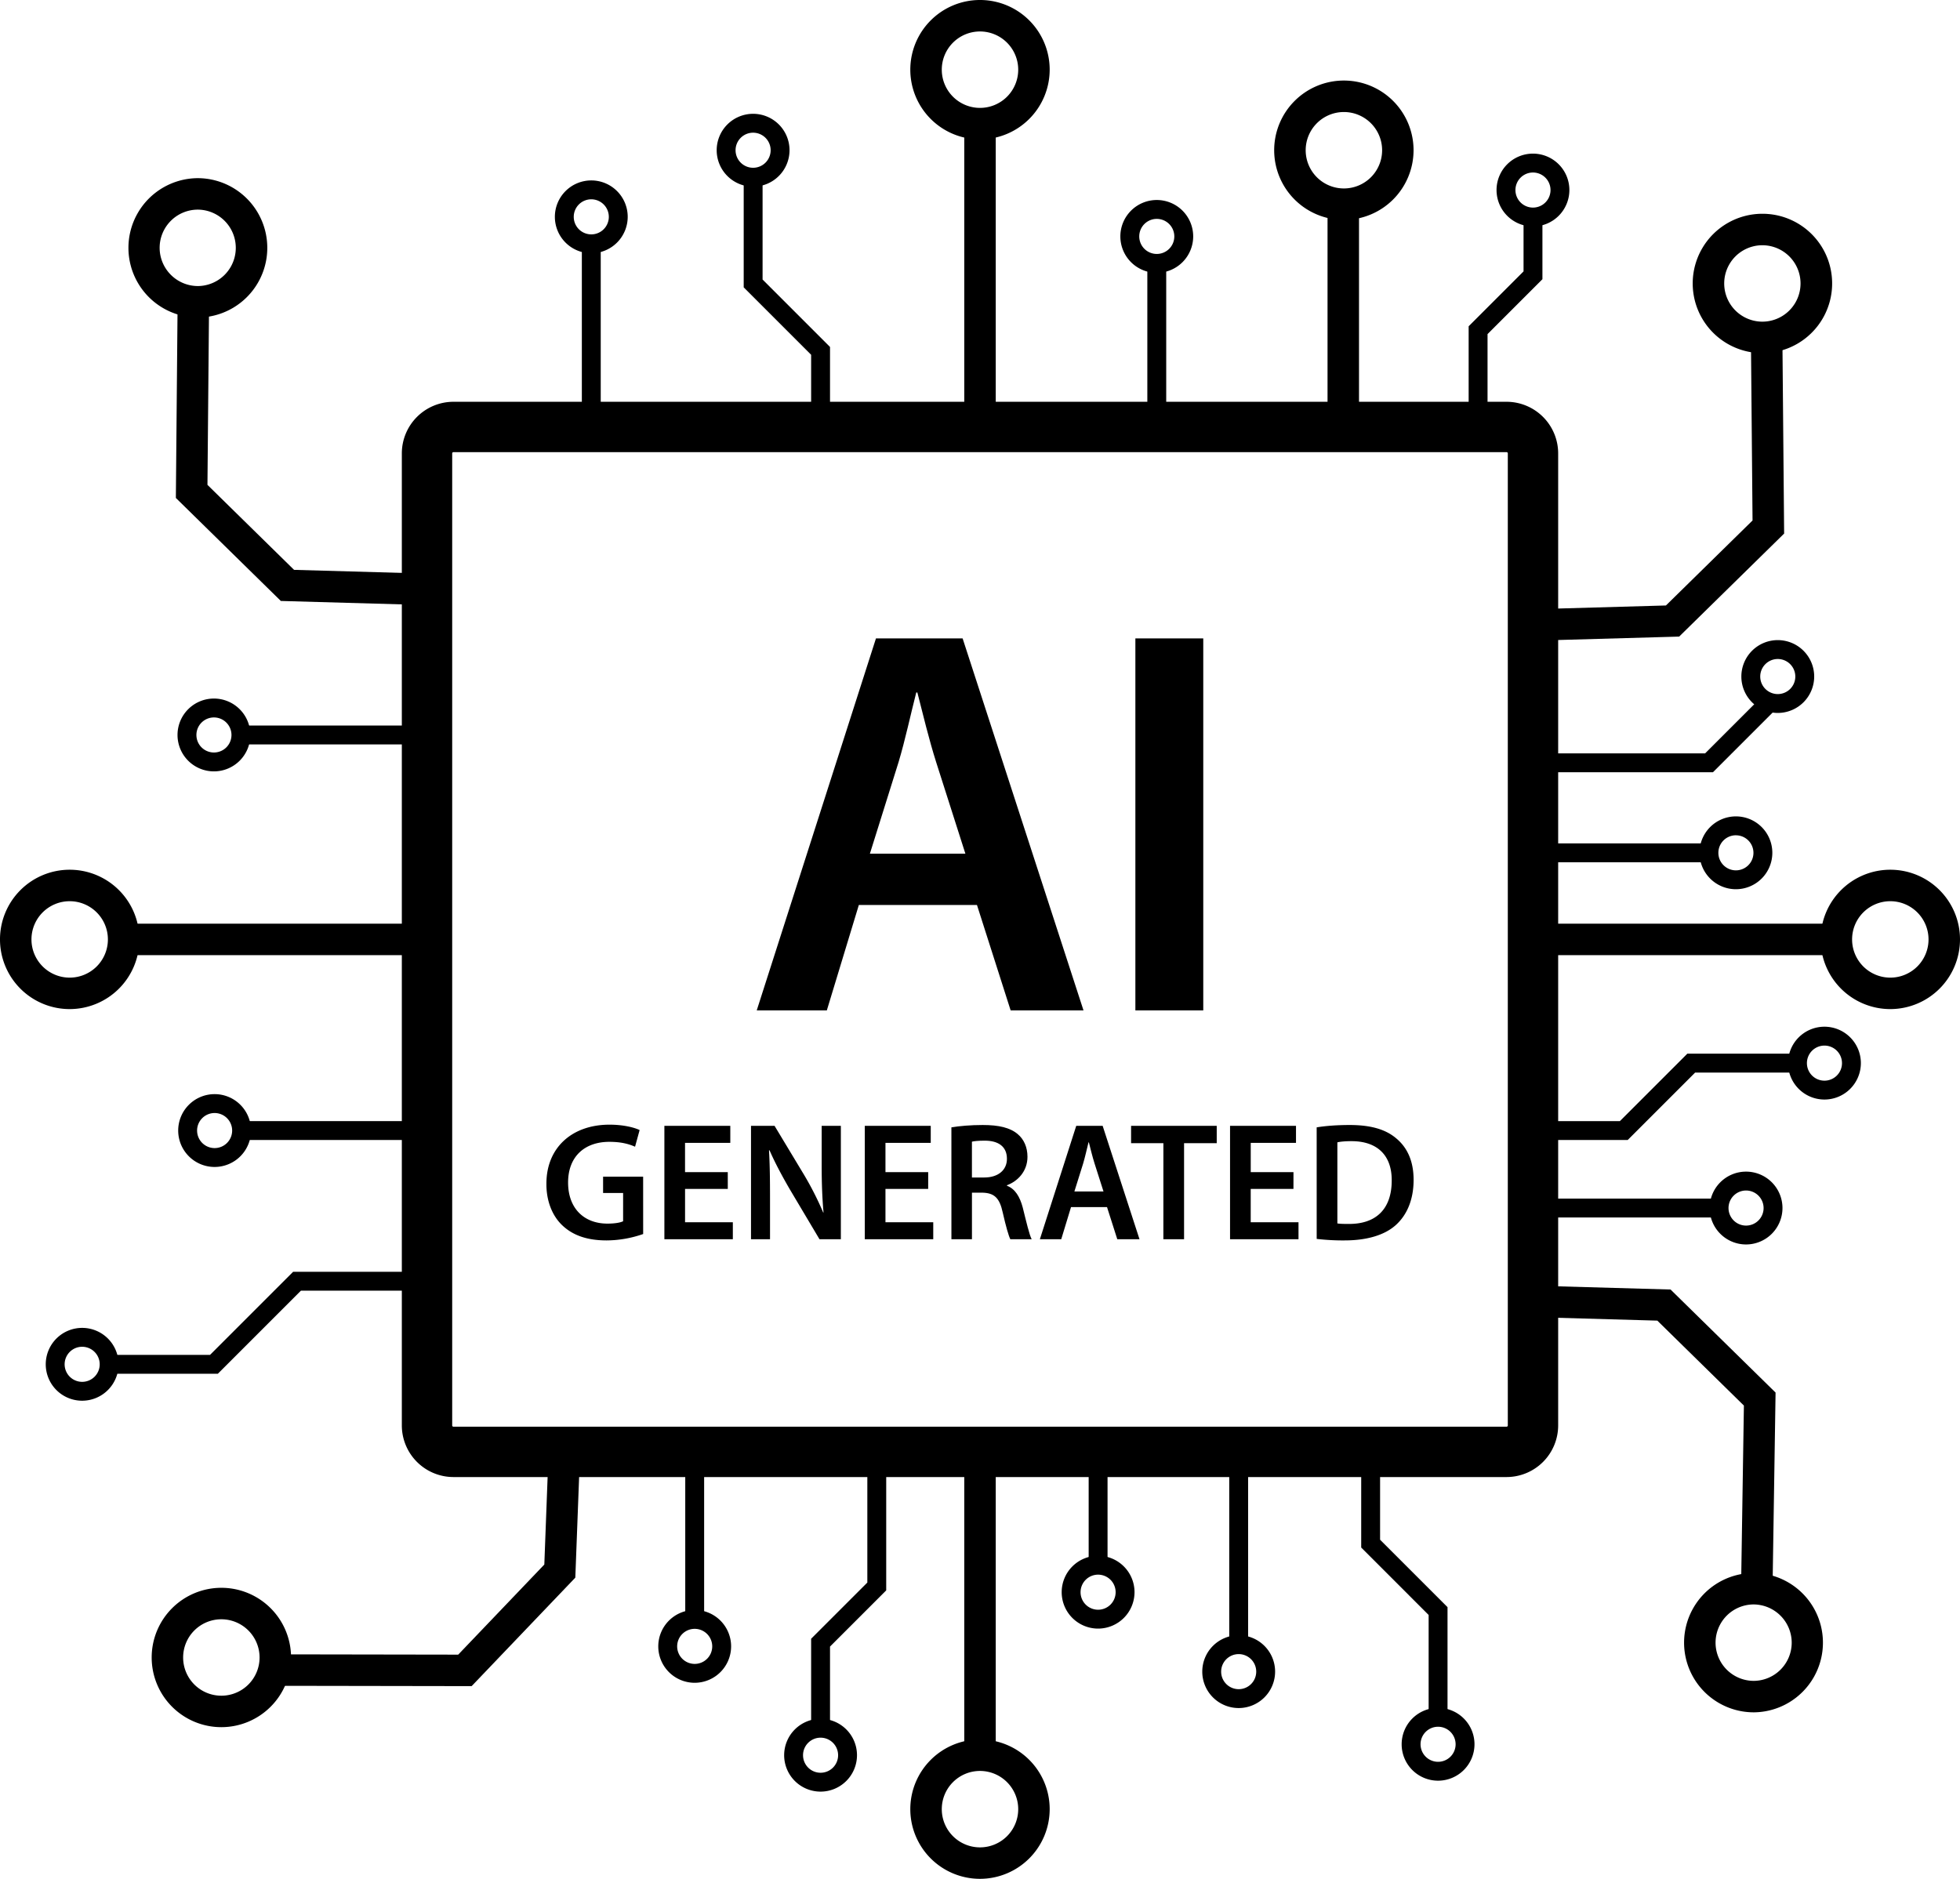 <svg id="Layer_1" data-name="Layer 1" xmlns="http://www.w3.org/2000/svg" viewBox="0 0 3006.28 2882.16"><path d="M2807.64,2824.74H1192.36a79.25,79.25,0,0,1-79.16-79.16V1254.42a79.25,79.25,0,0,1,79.16-79.16H2807.64a79.25,79.25,0,0,1,79.16,79.16V2745.58A79.25,79.25,0,0,1,2807.64,2824.74ZM1192.36,1252.5a1.92,1.92,0,0,0-1.92,1.92V2745.58a1.92,1.92,0,0,0,1.92,1.92H2807.64a1.92,1.92,0,0,0,1.92-1.92V1254.42a1.92,1.92,0,0,0-1.92-1.92Z" transform="translate(-496.86 -558.92)"/><path d="M2558.16,896.26A106.89,106.89,0,1,1,2665,789.38,107,107,0,0,1,2558.16,896.26Zm0-165.5a58.62,58.62,0,1,0,58.62,58.62A58.69,58.69,0,0,0,2558.16,730.76Z" transform="translate(-496.86 -558.92)"/><path d="M836.41,3208.42a106.89,106.89,0,1,1,106.88-106.89A107,107,0,0,1,836.41,3208.42Zm0-165.5A58.62,58.62,0,1,0,895,3101.53,58.68,58.68,0,0,0,836.41,3042.92Z" transform="translate(-496.86 -558.92)"/><path d="M2000,772.69A106.89,106.89,0,1,1,2106.88,665.8,107,107,0,0,1,2000,772.69Zm0-165.5a58.62,58.62,0,1,0,58.62,58.61A58.67,58.67,0,0,0,2000,607.19Z" transform="translate(-496.86 -558.92)"/><rect x="1479.01" y="189.63" width="48.27" height="465.33"/><path d="M2000,3441.08a106.89,106.89,0,1,1,106.88-106.88A107,107,0,0,1,2000,3441.08Zm0-165.5a58.62,58.62,0,1,0,58.62,58.62A58.68,58.68,0,0,0,2000,3275.58Z" transform="translate(-496.86 -558.92)"/><rect x="1479.01" y="2227.2" width="48.27" height="465.33"/><path d="M3396.26,2106.88A106.89,106.89,0,1,1,3503.14,2000,107,107,0,0,1,3396.26,2106.88Zm0-165.49a58.62,58.62,0,1,0,58.61,58.61A58.68,58.68,0,0,0,3396.26,1941.39Z" transform="translate(-496.86 -558.92)"/><rect x="2351.32" y="1416.95" width="465.33" height="48.27"/><path d="M603.74,2106.88A106.89,106.89,0,1,1,710.63,2000,107,107,0,0,1,603.74,2106.88Zm0-165.49A58.62,58.62,0,1,0,662.36,2000,58.67,58.67,0,0,0,603.74,1941.39Z" transform="translate(-496.86 -558.92)"/><rect x="189.63" y="1416.95" width="465.33" height="48.27"/><rect x="2036.2" y="313.21" width="48.27" height="341.75"/><polygon points="723.4 2586.55 422.26 2586.06 422.34 2537.79 702.79 2538.25 834.89 2400.02 841.44 2226.29 889.68 2228.11 882.43 2420.13 723.4 2586.55"/><path d="M3186.42,3185.66a106.89,106.89,0,0,1-1-213.77h1a106.89,106.89,0,0,1,1,213.77Zm0-165.5h-.57a58.62,58.62,0,0,0,.54,117.23h.56a58.62,58.62,0,0,0,58.06-59.16A58.78,58.78,0,0,0,3186.45,3020.16Z" transform="translate(-496.86 -558.92)"/><polygon points="2718.73 2437.48 2670.46 2436.74 2674.82 2156.18 2542.04 2025.86 2368.57 2020.95 2369.93 1972.7 2562.33 1978.15 2723.4 2136.23 2718.73 2437.48"/><path d="M3199.65,1100.62h-1a106.89,106.89,0,0,1,1-213.77h1a106.88,106.88,0,0,1-1,213.76Zm0-165.5a58.62,58.62,0,0,0-.54,117.23h.57a58.61,58.61,0,0,0,.53-117.22Z" transform="translate(-496.86 -558.92)"/><polygon points="2383.13 981.98 2381.77 933.73 2555.24 928.81 2688.08 798.43 2685.59 517.78 2733.86 517.35 2736.53 818.51 2575.53 976.53 2383.13 981.98"/><path d="M800.35,1046a106.89,106.89,0,0,1-1-213.77h1a106.89,106.89,0,0,1,1,213.77Zm0-165.5h-.57a58.62,58.62,0,0,0-58.06,59.16,58.78,58.78,0,0,0,58.59,58.07h.57a58.62,58.62,0,0,0-.53-117.23Z" transform="translate(-496.86 -558.92)"/><polygon points="623.15 927.33 430.75 921.88 269.75 763.87 272.43 462.71 320.69 463.14 318.2 743.78 451.05 874.17 624.52 879.08 623.15 927.33"/><path d="M1652,845.23a55.86,55.86,0,1,1,55.85-55.85A55.92,55.92,0,0,1,1652,845.23Zm0-82.75a26.9,26.9,0,1,0,26.89,26.9A26.93,26.93,0,0,0,1652,762.48Z" transform="translate(-496.86 -558.92)"/><path d="M825,1742.23a55.86,55.86,0,1,1,55.86-55.85A55.91,55.91,0,0,1,825,1742.23Zm0-82.74a26.89,26.89,0,1,0,26.9,26.89A26.92,26.92,0,0,0,825,1659.49Z" transform="translate(-496.86 -558.92)"/><rect x="369.52" y="1112.98" width="261.52" height="28.96"/><path d="M2181.15,3057.22a55.86,55.86,0,1,1,55.86-55.86A55.92,55.92,0,0,1,2181.15,3057.22Zm0-82.75a26.9,26.9,0,1,0,26.89,26.89A26.92,26.92,0,0,0,2181.15,2974.47Z" transform="translate(-496.86 -558.92)"/><rect x="1669.81" y="2216" width="28.96" height="178.8"/><path d="M826.05,2349.06a55.86,55.86,0,1,1,55.85-55.85A55.92,55.92,0,0,1,826.05,2349.06Zm0-82.74a26.89,26.89,0,1,0,26.89,26.89A26.93,26.93,0,0,0,826.05,2266.32Z" transform="translate(-496.86 -558.92)"/><rect x="370.56" y="1719.81" width="261.52" height="28.96"/><path d="M622.9,2707.64a55.86,55.86,0,1,1,55.85-55.85A55.92,55.92,0,0,1,622.9,2707.64Zm0-82.75a26.9,26.9,0,1,0,26.89,26.9A26.93,26.93,0,0,0,622.9,2624.89Z" transform="translate(-496.86 -558.92)"/><path d="M2271.14,977.45A55.86,55.86,0,1,1,2327,921.59,55.92,55.92,0,0,1,2271.14,977.45Zm0-82.75a26.89,26.89,0,1,0,26.9,26.89A26.92,26.92,0,0,0,2271.14,894.7Z" transform="translate(-496.86 -558.92)"/><rect x="1759.8" y="404.05" width="28.96" height="261.52"/><path d="M3159.43,1923a55.86,55.86,0,1,1,55.86-55.85A55.91,55.91,0,0,1,3159.43,1923Zm0-82.75a26.9,26.9,0,1,0,26.9,26.9A26.93,26.93,0,0,0,3159.43,1840.29Z" transform="translate(-496.86 -558.92)"/><rect x="2359.68" y="1293.79" width="261.52" height="28.96"/><path d="M1562.39,3140.34a55.86,55.86,0,1,1,55.86-55.86A55.92,55.92,0,0,1,1562.39,3140.34Zm0-82.75a26.89,26.89,0,1,0,26.9,26.89A26.92,26.92,0,0,0,1562.39,3057.59Z" transform="translate(-496.86 -558.92)"/><rect x="1051.05" y="2222.67" width="28.96" height="261.52"/><path d="M1755.47,3307.3a55.86,55.86,0,1,1,55.86-55.85A55.91,55.91,0,0,1,1755.47,3307.3Zm0-82.75a26.9,26.9,0,1,0,26.9,26.9A26.93,26.93,0,0,0,1755.47,3224.55Z" transform="translate(-496.86 -558.92)"/><path d="M1403.79,947.41a55.86,55.86,0,1,1,55.86-55.85A55.92,55.92,0,0,1,1403.79,947.41Zm0-82.75a26.9,26.9,0,1,0,26.89,26.9A26.93,26.93,0,0,0,1403.79,864.66Z" transform="translate(-496.86 -558.92)"/><rect x="892.45" y="374.01" width="28.96" height="261.52"/><path d="M2848.18,906.31A55.86,55.86,0,1,1,2904,850.46,55.92,55.92,0,0,1,2848.18,906.31Zm0-82.75a26.9,26.9,0,1,0,26.89,26.9A26.93,26.93,0,0,0,2848.18,823.56Z" transform="translate(-496.86 -558.92)"/><polygon points="1273.1 654.96 1244.13 654.96 1244.13 544.25 1140.7 440.82 1140.7 271.83 1169.66 271.83 1169.66 428.82 1273.1 532.26 1273.1 654.96"/><path d="M3175,2467.94a55.86,55.86,0,1,1,55.85-55.86A55.92,55.92,0,0,1,3175,2467.94Zm0-82.75a26.9,26.9,0,1,0,26.89,26.89A26.93,26.93,0,0,0,3175,2385.19Z" transform="translate(-496.86 -558.92)"/><rect x="2375.25" y="1838.68" width="261.52" height="28.96"/><path d="M3223.65,1652.59a55.86,55.86,0,1,1,55.85-55.86A55.92,55.92,0,0,1,3223.65,1652.59Zm0-82.75a26.9,26.9,0,1,0,26.89,26.89A26.93,26.93,0,0,0,3223.65,1569.84Z" transform="translate(-496.86 -558.92)"/><path d="M3295.25,2245.63a55.86,55.86,0,1,1,55.85-55.86A55.92,55.92,0,0,1,3295.25,2245.63Zm0-82.75a26.9,26.9,0,1,0,26.89,26.89A26.93,26.93,0,0,0,3295.25,2162.88Z" transform="translate(-496.86 -558.92)"/><polygon points="2496.59 1748.77 2373.89 1748.77 2373.89 1719.81 2484.59 1719.81 2588.03 1616.37 2757.01 1616.37 2757.01 1645.33 2600.02 1645.33 2496.59 1748.77"/><path d="M2396.78,3179.1a55.86,55.86,0,1,1,55.86-55.86A55.92,55.92,0,0,1,2396.78,3179.1Zm0-82.75a26.9,26.9,0,1,0,26.9,26.89A26.92,26.92,0,0,0,2396.78,3096.35Z" transform="translate(-496.86 -558.92)"/><rect x="1885.44" y="2261.43" width="28.96" height="261.52"/><path d="M2702.61,3290.53a55.86,55.86,0,1,1,55.85-55.86A55.92,55.92,0,0,1,2702.61,3290.53Zm0-82.75a26.89,26.89,0,1,0,26.89,26.89A26.93,26.93,0,0,0,2702.61,3207.78Z" transform="translate(-496.86 -558.92)"/><polygon points="2220.23 2634.38 2191.27 2634.38 2191.27 2477.39 2087.84 2373.95 2087.84 2251.25 2116.8 2251.25 2116.8 2361.96 2220.23 2465.39 2220.23 2634.38"/><polygon points="2281.61 635.53 2252.64 635.53 2252.64 500.5 2336.84 416.3 2336.84 332.91 2365.8 332.91 2365.8 428.3 2281.61 512.49 2281.61 635.53"/><polygon points="334.14 2107.35 167.41 2107.35 167.41 2078.39 322.15 2078.39 449.59 1950.95 643.93 1950.95 643.93 1979.91 461.58 1979.91 334.14 2107.35"/><polygon points="1273.1 2651.15 1244.13 2651.15 1244.13 2513.86 1330.33 2427.66 1330.33 2227.2 1359.29 2227.2 1359.29 2439.66 1273.1 2525.85 1273.1 2651.15"/><polygon points="2627.34 1184.64 2351.32 1184.64 2351.32 1155.67 2615.34 1155.67 2702.07 1068.95 2722.55 1089.43 2627.34 1184.64"/><path d="M1814.17,1947.18l-49.1,161.71H1657.55l182.87-570.63h132.92l185.41,570.63H2047l-51.65-161.71Zm163.4-78.73-44.87-140.54c-11-34.71-20.32-73.66-28.78-106.68h-1.7c-8.46,33-16.93,72.81-27.09,106.68l-44,140.54Z" transform="translate(-496.86 -558.92)"/><path d="M2342.45,1538.26v570.63H2238.32V1538.26Z" transform="translate(-496.86 -558.92)"/><path d="M1483.35,2451.93a172.18,172.18,0,0,1-56,9.81c-29.42,0-51.61-7.48-68.13-23.23-15.49-14.71-24.52-37.68-24.26-64,0-55,39.23-90.33,96.78-90.33,21.42,0,38.19,4.39,46.19,8.26l-7,25.55c-9.55-4.13-21.17-7.48-39.49-7.48-37.16,0-63.23,21.93-63.23,62.45,0,39.49,24.26,63,60.39,63,11.36,0,19.87-1.55,24-3.61V2389h-30.71v-25h61.42Z" transform="translate(-496.86 -558.92)"/><path d="M1613.16,2382.77h-65.55v51.1h73.29v26.06h-105V2286H1617v26.07h-69.42V2357h65.55Z" transform="translate(-496.86 -558.92)"/><path d="M1648.77,2459.93V2286h36.13l44.91,74.58a479,479,0,0,1,29.67,58.33h.52c-2.06-23.23-2.84-45.68-2.84-72.26V2286h29.42v173.94h-32.77l-45.42-76.39c-11.1-19.09-22.71-40.51-31.23-60.13l-.78.26c1.3,22.45,1.55,45.42,1.55,74.07v62.19Z" transform="translate(-496.86 -558.92)"/><path d="M1920.52,2382.77H1855v51.1h73.29v26.06h-105V2286h101.16v26.07H1855V2357h65.55Z" transform="translate(-496.86 -558.92)"/><path d="M1956.13,2288.31c11.87-2.06,29.68-3.61,48-3.61,25,0,42.07,4.13,53.68,13.94,9.55,8,15,20.13,15,34.84,0,22.45-15.22,37.68-31.48,43.61v.78c12.38,4.64,19.87,16.77,24.26,33.55,5.42,21.67,10.06,41.8,13.67,48.51h-32.77c-2.58-5.16-6.71-19.35-11.62-41-4.9-22.71-13.16-29.94-31.22-30.45h-16v71.48h-31.49Zm31.49,76.91h18.84c21.42,0,34.84-11.36,34.84-28.65,0-19.09-13.42-27.87-34.07-27.87-10.06,0-16.52.78-19.61,1.55Z" transform="translate(-496.86 -558.92)"/><path d="M2139.61,2410.64l-15,49.29h-32.78L2147.61,2286h40.52l56.52,173.94h-34.07l-15.74-49.29Zm49.81-24-13.68-42.84c-3.35-10.58-6.19-22.45-8.77-32.52h-.52c-2.58,10.07-5.16,22.2-8.25,32.52l-13.42,42.84Z" transform="translate(-496.86 -558.92)"/><path d="M2281.29,2312.57h-49.55V2286H2363.1v26.58H2313v147.36h-31.75Z" transform="translate(-496.86 -558.92)"/><path d="M2480.78,2382.77h-65.55v51.1h73.29v26.06h-105V2286h101.16v26.07h-69.42V2357h65.55Z" transform="translate(-496.86 -558.92)"/><path d="M2516.39,2288.31c13.94-2.32,31.75-3.61,50.59-3.61,32.51,0,55,6.71,71,20.13,16.77,13.68,27.09,34.32,27.09,64,0,31-10.58,54.2-27.09,69.17-17.29,15.74-44.91,23.74-78.72,23.74a346.91,346.91,0,0,1-42.84-2.32Zm31.75,147.36c4.38.78,11.09.78,17.55.78,41.29.26,65.81-22.45,65.81-66.59.25-38.45-21.94-60.38-61.68-60.38-10.07,0-17.3.77-21.68,1.8Z" transform="translate(-496.86 -558.92)"/></svg>